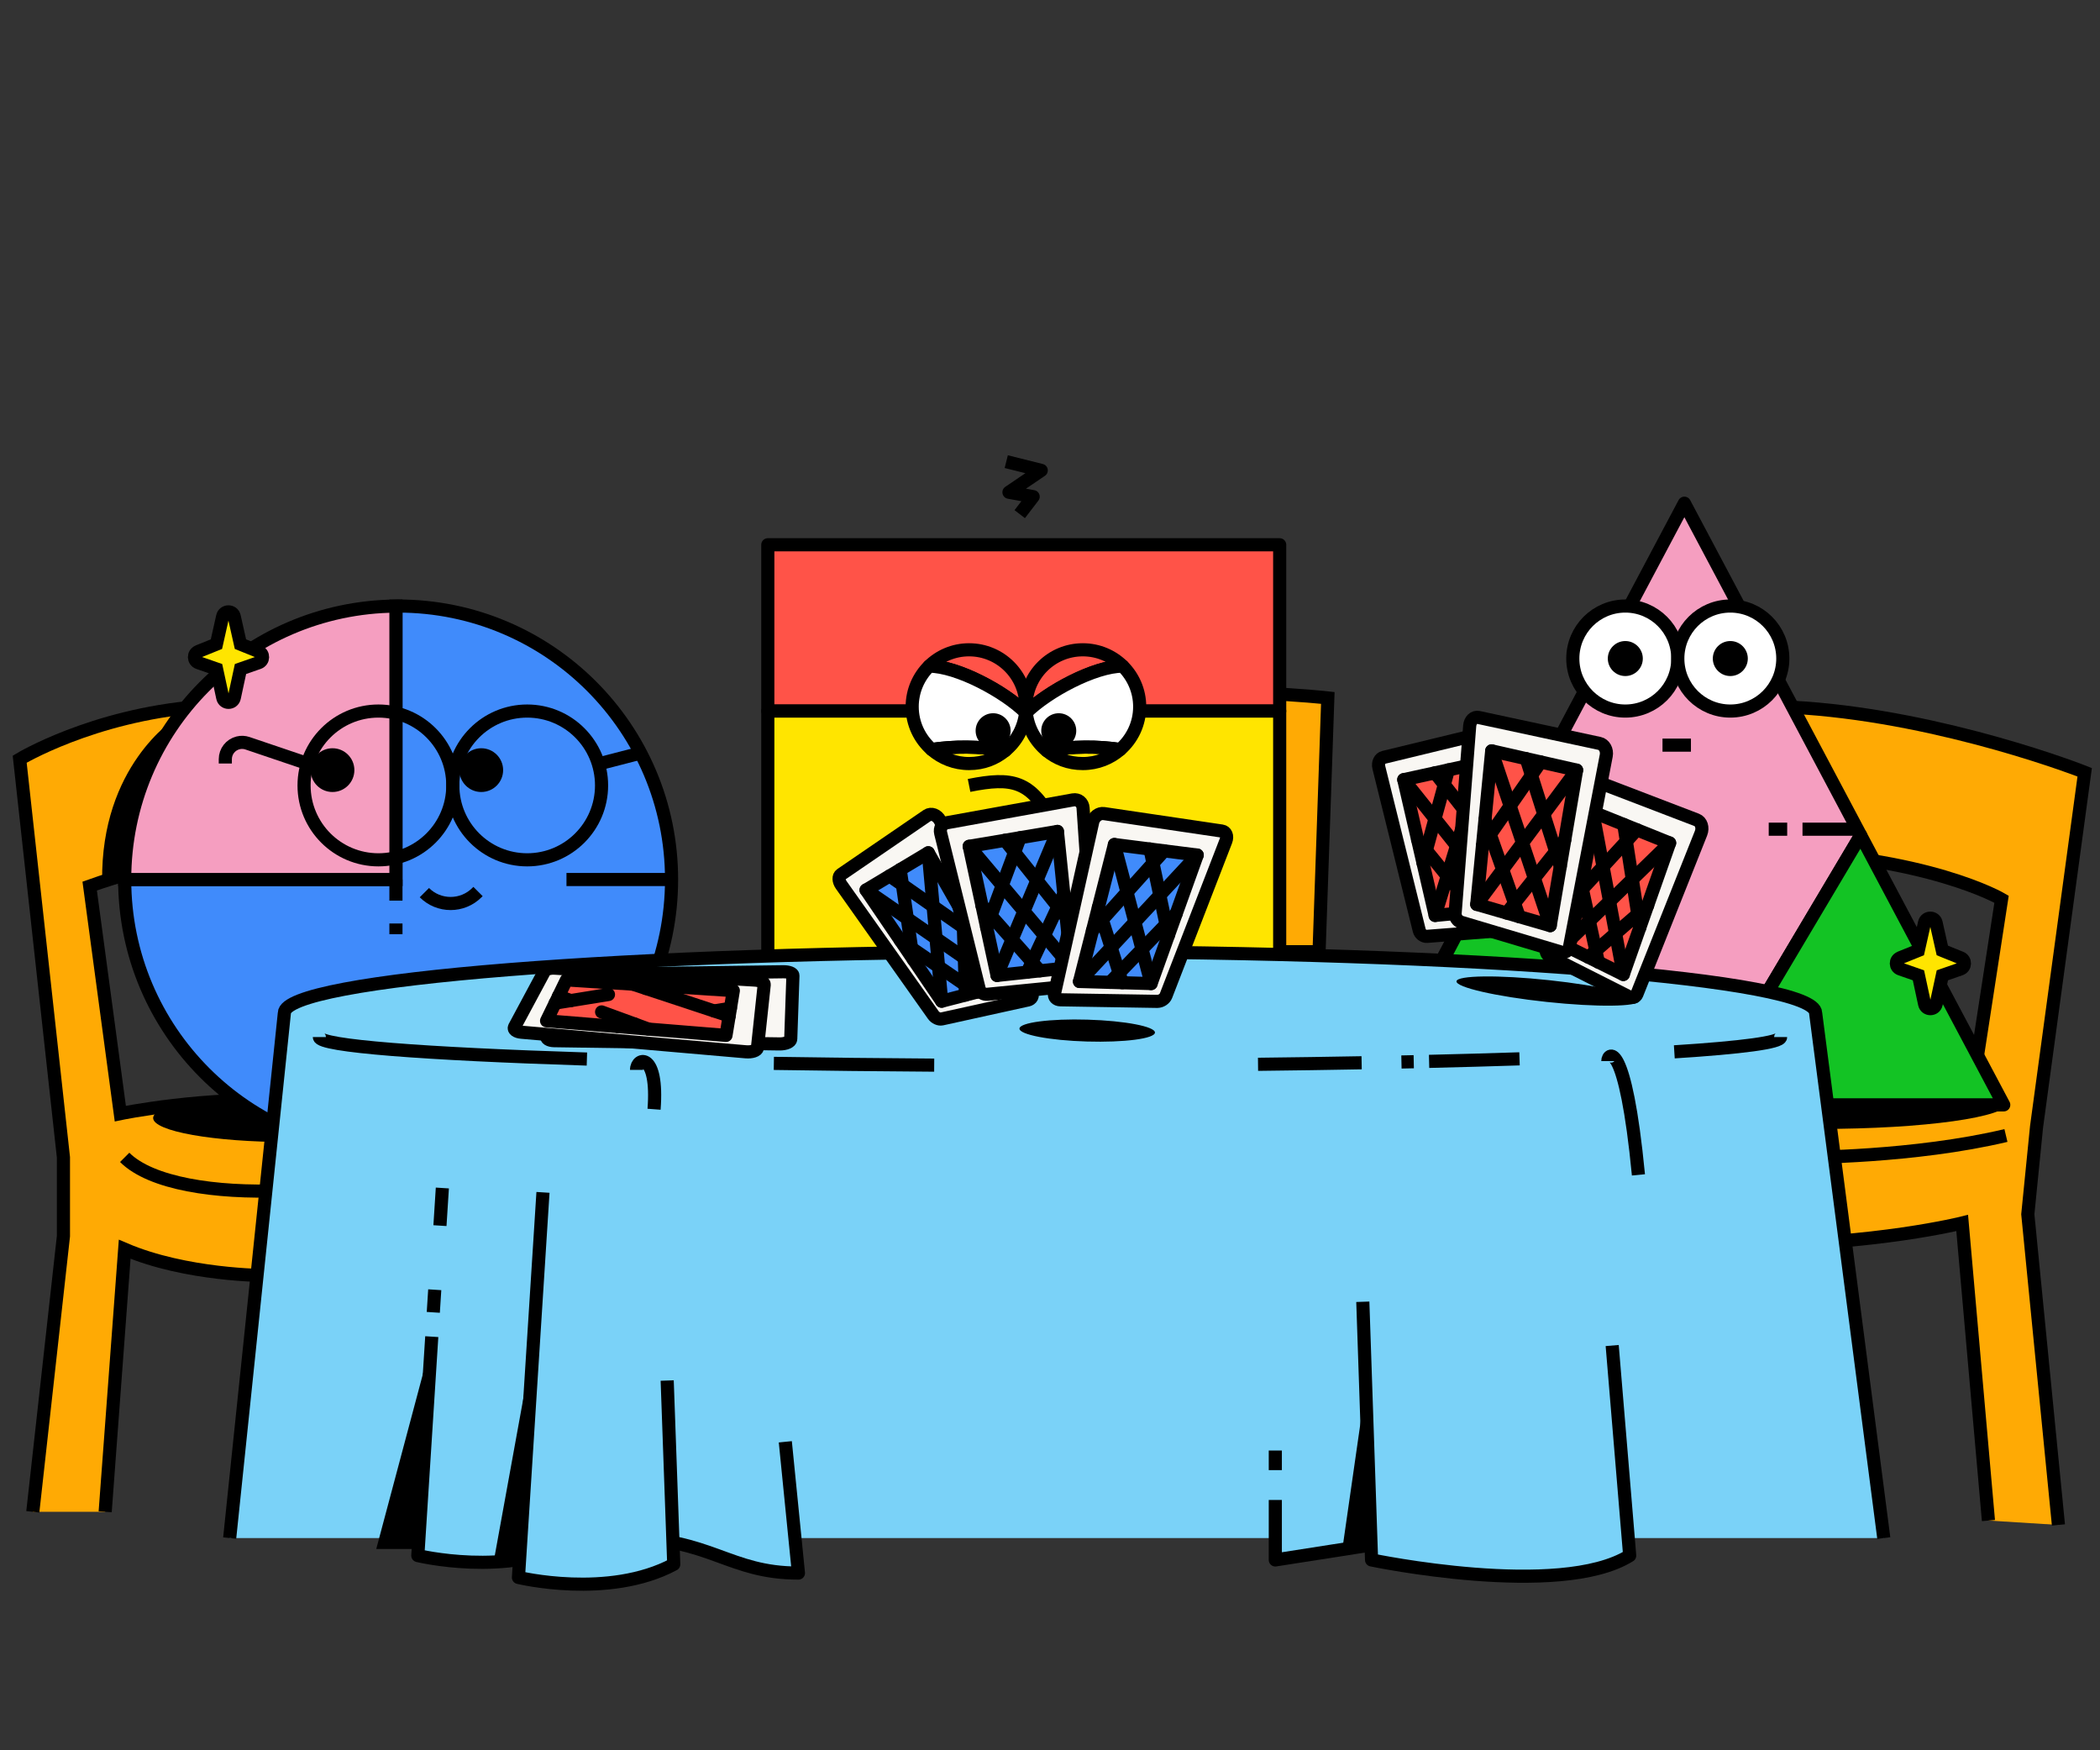<?xml version="1.0" encoding="UTF-8"?>
<svg id="Ebene_1" data-name="Ebene 1" xmlns="http://www.w3.org/2000/svg" viewBox="0 0 480 400">
  <rect x="0" y="0" width="480" height="400" fill="#333333" stroke="none"/>
  <g id="sort-it-out-fractions-poster">
    <path d="M454.5,347.5l-6-68s-20,5-49,5v-39l52-1,6-39s-17-10-54-11l3-33c32,1,65,13,70,15l-11,81-2,20,7,71" style="fill: #ffaa04; stroke: #000; stroke-miterlimit: 10; stroke-width: 3px;"/>
    <path d="M412.5,264.5s25,0,46-5" style="fill: none; stroke: #000; stroke-miterlimit: 10; stroke-width: 3px;"/>
    <path d="M301.5,217.5l2-58s-26.66-3-50.83,0l1.67,28.33h36.32l1,29.67h9.85Z" style="fill: #ffaa04; stroke: #000; stroke-miterlimit: 10; stroke-width: 3px;"/>
    <path d="M7.5,345.5l7-63v-18l-10-91s16.52-10,40.76-12v34.95s-10.76,1.05-24.76,6.05l7,52s19-4,41-3l-8,40s-18,0-32-6l-4.46,60" style="fill: #ffaa04; stroke: #000; stroke-miterlimit: 10; stroke-width: 3px;"/>
    <ellipse cx="66" cy="255.5" rx="31" ry="5.5" style="fill: #000; stroke-width: 0px;"/>
    <ellipse cx="416" cy="252" rx="43" ry="6" style="fill: #000; stroke-width: 0px;"/>
    <path d="M28.5,264.5c6,6,20.76,8.22,35.88,7.61" style="fill: none; stroke: #000; stroke-miterlimit: 10; stroke-width: 3px;"/>
    <g>
      <path d="M91,138.5c-.17,0-.33.01-.5.01v62.49H28.5c0,34.52,27.98,62.5,62.5,62.5s62.5-27.98,62.5-62.5-27.98-62.5-62.5-62.5Z" style="fill: #408bfb; stroke: #000; stroke-miterlimit: 10; stroke-width: 3px;"/>
      <path d="M90.5,138.51c-34.29.27-62,28.14-62,62.49h62v-62.49Z" style="fill: #f59ec0; stroke: #000; stroke-miterlimit: 10; stroke-width: 3px;"/>
    </g>
    <circle cx="86.5" cy="179.5" r="17" style="fill: none; stroke: #000; stroke-miterlimit: 10; stroke-width: 3px;"/>
    <circle cx="120.5" cy="179.5" r="17" style="fill: none; stroke: #000; stroke-miterlimit: 10; stroke-width: 3px;"/>
    <circle cx="76" cy="176" r="5" style="fill: #000; stroke-width: 0px;"/>
    <circle cx="110" cy="176" r="5" style="fill: #000; stroke-width: 0px;"/>
    <path d="M97,204h0c3.31,3.31,8.69,3.31,12,0l.26-.26" style="fill: none; stroke: #000; stroke-miterlimit: 10; stroke-width: 3px;"/>
    <g>
      <polygon points="385 115 312 252.5 388.69 252.5 425.3 190.91 385 115" style="fill: #f59ec0; stroke: #000; stroke-linejoin: round; stroke-width: 3px;"/>
      <polygon points="425.3 190.91 388.69 252.5 458 252.5 425.3 190.91" style="fill: #13c324; stroke: #000; stroke-linejoin: round; stroke-width: 3px;"/>
      <polygon points="345.5 189.5 312.5 252.5 387 252.5 345.5 189.5" style="fill: #13c324; stroke: #000; stroke-linejoin: round; stroke-width: 3px;"/>
    </g>
    <circle cx="371.5" cy="150.5" r="12" style="fill: #fff; stroke: #000; stroke-linejoin: round; stroke-width: 3px;"/>
    <circle cx="371.5" cy="150.5" r="4" style="fill: #000; stroke-width: 0px;"/>
    <circle cx="395.5" cy="150.5" r="12" style="fill: #fff; stroke: #000; stroke-linejoin: round; stroke-width: 3px;"/>
    <circle cx="395.5" cy="150.5" r="4" style="fill: #000; stroke-width: 0px;"/>
    <line x1="380" y1="170.29" x2="386.5" y2="170.29" style="fill: none; stroke: #000; stroke-linejoin: round; stroke-width: 3px;"/>
    <g>
      <rect x="175.5" y="124.5" width="117" height="38" style="fill: #ff5348; stroke: #000; stroke-linejoin: round; stroke-width: 3px;"/>
      <rect x="175.5" y="162.5" width="117" height="58" style="fill: #ffe500; stroke: #000; stroke-linejoin: round; stroke-width: 3px;"/>
    </g>
    <path d="M52.5,351.5l12.5-120c0-7.73,78.35-14,175-14s175,6.27,175,14l15.58,120" style="fill: #7ad2f8; stroke: #000; stroke-linejoin: round; stroke-width: 3px;"/>
    <path d="M382.7,240.38c15.42-.98,24.3-2.14,24.3-3.38" style="fill: none; stroke: #000; stroke-linejoin: round; stroke-width: 3px;"/>
    <path d="M326.65,242.56c7.27-.17,14.18-.37,20.67-.58" style="fill: none; stroke: #000; stroke-linejoin: round; stroke-width: 3px;"/>
    <path d="M320.33,242.7c.94-.02,1.88-.04,2.81-.06" style="fill: none; stroke: #000; stroke-linejoin: round; stroke-width: 3px;"/>
    <path d="M287.55,243.23c8.17-.09,16.08-.21,23.68-.35" style="fill: none; stroke: #000; stroke-linejoin: round; stroke-width: 3px;"/>
    <path d="M176.88,243.02c11.62.18,23.89.32,36.65.4" style="fill: none; stroke: #000; stroke-linejoin: round; stroke-width: 3px;"/>
    <path d="M73,237c0,2.03,23.82,3.84,61.15,5.03" style="fill: none; stroke: #000; stroke-linejoin: round; stroke-width: 3px;"/>
    <g>
      <path d="M234.43,162.85c.05-.44.07-.89.07-1.35,0-7.18-5.82-13-13-13-3.55,0-6.77,1.43-9.12,3.74,6.4,0,17.23,5.81,22.05,10.61Z" style="fill: none; stroke: #000; stroke-linecap: round; stroke-linejoin: round; stroke-width: 3px;"/>
      <path d="M234.43,162.85c-4.82-4.8-15.64-10.61-22.05-10.61-2.39,2.36-3.88,5.63-3.88,9.26,0,3.91,1.73,7.4,4.46,9.79,4.89-.75,10.94-.81,16.78.26,2.58-2.12,4.32-5.2,4.69-8.7Z" style="fill: #fff; stroke: #000; stroke-linecap: round; stroke-linejoin: round; stroke-width: 3px;"/>
      <path d="M212.96,171.29c2.29,2,5.27,3.21,8.54,3.21s6-1.11,8.24-2.95c-5.84-1.07-11.89-1.01-16.78-.26Z" style="fill: none; stroke: #000; stroke-linecap: round; stroke-linejoin: round; stroke-width: 3px;"/>
    </g>
    <g>
      <path d="M234.57,162.85c-.05-.44-.07-.89-.07-1.35,0-7.18,5.82-13,13-13,3.55,0,6.77,1.43,9.12,3.74-6.4,0-17.23,5.81-22.05,10.61Z" style="fill: none; stroke: #000; stroke-linecap: round; stroke-linejoin: round; stroke-width: 3px;"/>
      <path d="M234.57,162.85c4.82-4.8,15.64-10.61,22.05-10.61,2.39,2.36,3.88,5.63,3.88,9.26,0,3.91-1.73,7.4-4.46,9.79-4.89-.75-10.94-.81-16.78.26-2.58-2.12-4.32-5.2-4.69-8.7Z" style="fill: #fff; stroke: #000; stroke-linecap: round; stroke-linejoin: round; stroke-width: 3px;"/>
      <path d="M256.04,171.29c-2.29,2-5.27,3.21-8.54,3.21s-6-1.11-8.24-2.95c5.84-1.07,11.89-1.01,16.78-.26Z" style="fill: none; stroke: #000; stroke-linecap: round; stroke-linejoin: round; stroke-width: 3px;"/>
    </g>
    <path d="M221.5,179.5c10-2,14-1,19,8" style="fill: none; stroke: #000; stroke-miterlimit: 10; stroke-width: 3px;"/>
    <line x1="136.19" y1="174.74" x2="146.42" y2="172.1" style="fill: #000; stroke: #000; stroke-miterlimit: 10; stroke-width: 3px;"/>
    <path d="M70.02,174.41l-13.45-4.55c-.7-.24-1.45-.27-2.16-.09h0c-1.71.43-2.91,1.96-2.91,3.72v1" style="fill: none; stroke: #000; stroke-miterlimit: 10; stroke-width: 3px;"/>
    <line x1="404.28" y1="189.5" x2="408.5" y2="189.5" style="fill: none; stroke: #000; stroke-miterlimit: 10; stroke-width: 3px;"/>
    <line x1="425" y1="189.5" x2="412" y2="189.5" style="fill: none; stroke: #000; stroke-miterlimit: 10; stroke-width: 3px;"/>
    <line x1="90.5" y1="211.05" x2="90.5" y2="213.5" style="fill: none; stroke: #000; stroke-miterlimit: 10; stroke-width: 3px;"/>
    <line x1="90.5" y1="201" x2="90.5" y2="205.83" style="fill: none; stroke: #000; stroke-miterlimit: 10; stroke-width: 3px;"/>
    <circle cx="227" cy="167" r="4" style="fill: #000; stroke-width: 0px;"/>
    <circle cx="242" cy="167" r="4" style="fill: #000; stroke-width: 0px;"/>
    <path d="M45.26,148.91l4.21-1.7,1.42-6.32c.32-1.41,2.33-1.41,2.65,0l1.42,6.32,4.21,1.7c1.16.47,1.12,2.13-.06,2.54l-4.14,1.44-1.41,6.55c-.31,1.43-2.35,1.43-2.65,0l-1.41-6.55-4.14-1.44c-1.18-.41-1.23-2.07-.06-2.54Z" style="fill: #ffe500; stroke: #000; stroke-width: 3px;"/>
    <path d="M434.26,218.91l4.21-1.7,1.42-6.32c.32-1.41,2.33-1.41,2.65,0l1.42,6.32,4.21,1.7c1.16.47,1.12,2.13-.06,2.54l-4.14,1.44-1.41,6.55c-.31,1.43-2.35,1.43-2.65,0l-1.41-6.55-4.14-1.44c-1.18-.41-1.23-2.07-.06-2.54Z" style="fill: #ffe500; stroke: #000; stroke-width: 3px;"/>
    <g>
      <path d="M125,236.77l5.92-13.24c.2-.46,1.23-.84,2.29-.85l45.8-.6c1.25-.02,2.25.37,2.23.87l-.5,14.52c-.02.63-1.19,1.13-2.61,1.1l-51.45-.74c-1.18-.02-1.92-.49-1.67-1.06Z" style="fill: #f9f7f3; stroke: #000; stroke-linecap: round; stroke-linejoin: round; stroke-width: 3px;"/>
      <polygon points="132.2 234.81 136.06 225.16 174.28 224.84 173.34 235.17 132.2 234.81" style="fill: #ff5348; stroke: #000; stroke-linecap: round; stroke-linejoin: round; stroke-width: 3px;"/>
      <g>
        <line x1="152.27" y1="234.07" x2="148.55" y2="234.96" style="fill: none; stroke: #000; stroke-linecap: round; stroke-linejoin: round; stroke-width: 3px;"/>
        <line x1="173.91" y1="228.92" x2="170.22" y2="229.8" style="fill: none; stroke: #000; stroke-linecap: round; stroke-linejoin: round; stroke-width: 3px;"/>
        <polyline points="145.87 227.8 137.38 229.81 133.87 230.63" style="fill: none; stroke: #000; stroke-linecap: round; stroke-linejoin: round; stroke-width: 3px;"/>
        <line x1="157.81" y1="224.98" x2="154.34" y2="225.8" style="fill: none; stroke: #000; stroke-linecap: round; stroke-linejoin: round; stroke-width: 3px;"/>
      </g>
      <g>
        <polyline points="173.75 230.68 162.04 227.74 154.34 225.8 151.29 225.03" style="fill: none; stroke: #000; stroke-linecap: round; stroke-linejoin: round; stroke-width: 3px;"/>
        <line x1="137.38" y1="229.81" x2="134.53" y2="228.99" style="fill: none; stroke: #000; stroke-linecap: round; stroke-linejoin: round; stroke-width: 3px;"/>
        <polyline points="155.57 235.02 152.27 234.07 144.6 231.87" style="fill: none; stroke: #000; stroke-linecap: round; stroke-linejoin: round; stroke-width: 3px;"/>
      </g>
    </g>
    <g>
      <path d="M348.56,212.25l-22.37,1.74c-.79.06-1.59-.55-1.79-1.36l-9.23-37.22c-.27-1.07.23-2.12,1.11-2.33l25.24-6.12c1.07-.26,2.09.52,2.28,1.74l6.23,41.79c.13.9-.52,1.69-1.46,1.76Z" style="fill: #f9f7f3; stroke: #000; stroke-linecap: round; stroke-linejoin: round; stroke-width: 3px;"/>
      <polygon points="344.4 207.65 328.03 209.21 320.86 178.18 338.77 174.27 344.4 207.65" style="fill: #ff5348; stroke: #000; stroke-linecap: round; stroke-linejoin: round; stroke-width: 3px;"/>
      <g>
        <line x1="320.86" y1="178.18" x2="344.4" y2="207.65" style="fill: none; stroke: #000; stroke-linecap: round; stroke-linejoin: round; stroke-width: 3px;"/>
        <polyline points="328 176.62 330.13 179.34 335.22 185.83 340.2 192.18 342.22 194.75" style="fill: none; stroke: #000; stroke-linecap: round; stroke-linejoin: round; stroke-width: 3px;"/>
        <polyline points="324.03 191.88 326.02 194.34 330.8 200.22 335.47 205.98 337.37 208.32" style="fill: none; stroke: #000; stroke-linecap: round; stroke-linejoin: round; stroke-width: 3px;"/>
      </g>
      <g>
        <line x1="338.77" y1="174.27" x2="328.03" y2="209.21" style="fill: none; stroke: #000; stroke-linecap: round; stroke-linejoin: round; stroke-width: 3px;"/>
        <polyline points="331.05 175.95 330.13 179.34 328 187.12 326.02 194.34 325.25 197.17" style="fill: none; stroke: #000; stroke-linecap: round; stroke-linejoin: round; stroke-width: 3px;"/>
        <polyline points="341.27 189.07 340.2 192.18 337.75 199.33 335.47 205.98 334.58 208.58" style="fill: none; stroke: #000; stroke-linecap: round; stroke-linejoin: round; stroke-width: 3px;"/>
      </g>
    </g>
    <g>
      <path d="M372.33,227.78l-17.98-9.09c-.66-.33-1.09-1.16-.96-1.87l6.66-37.61c.23-1.27,1.15-2.03,2.07-1.68l25.68,9.84c1.06.41,1.5,1.78,1,3.05l-14.66,36.81c-.27.67-1.08.92-1.8.55Z" style="fill: #f9f7f3; stroke: #000; stroke-linecap: round; stroke-linejoin: round; stroke-width: 3px;"/>
      <polygon points="371.04 222.7 357.57 216.04 364.06 185.57 381.63 192.65 371.04 222.7" style="fill: #ff5348; stroke: #000; stroke-linecap: round; stroke-linejoin: round; stroke-width: 3px;"/>
      <g>
        <line x1="364.06" y1="185.57" x2="371.04" y2="222.7" style="fill: none; stroke: #000; stroke-linecap: round; stroke-linejoin: round; stroke-width: 3px;"/>
        <polyline points="371.15 188.43 371.74 192.26 373.1 200.96 374.34 208.92 374.81 212.01" style="fill: none; stroke: #000; stroke-linecap: round; stroke-linejoin: round; stroke-width: 3px;"/>
        <polyline points="360.99 199.99 361.68 203.18 363.28 210.49 364.76 217.24 365.34 219.88" style="fill: none; stroke: #000; stroke-linecap: round; stroke-linejoin: round; stroke-width: 3px;"/>
      </g>
      <g>
        <line x1="381.63" y1="192.65" x2="357.57" y2="216.04" style="fill: none; stroke: #000; stroke-linecap: round; stroke-linejoin: round; stroke-width: 3px;"/>
        <polyline points="374.14 189.64 371.74 192.26 366.4 198.05 361.68 203.18 359.89 205.13" style="fill: none; stroke: #000; stroke-linecap: round; stroke-linejoin: round; stroke-width: 3px;"/>
        <polyline points="376.6 206.95 374.34 208.92 369.28 213.31 364.76 217.24 363.04 218.74" style="fill: none; stroke: #000; stroke-linecap: round; stroke-linejoin: round; stroke-width: 3px;"/>
      </g>
    </g>
    <g>
      <path d="M356.76,217.56l-22.77-6.79c-.84-.25-1.46-1.19-1.39-2.09l3.33-42.8c.1-1.27,1-2.13,2.01-1.92l27.63,5.93c1.12.24,1.82,1.5,1.57,2.81l-8.4,43.7c-.18.92-1.06,1.44-1.97,1.17Z" style="fill: #f9f7f3; stroke: #000; stroke-linecap: round; stroke-linejoin: round; stroke-width: 3px;"/>
      <polygon points="354.34 211.54 337.54 206.68 340.96 171.6 360.37 176 354.34 211.54" style="fill: #ff5348; stroke: #000; stroke-linecap: round; stroke-linejoin: round; stroke-width: 3px;"/>
      <g>
        <line x1="340.96" y1="171.6" x2="354.34" y2="211.54" style="fill: none; stroke: #000; stroke-linecap: round; stroke-linejoin: round; stroke-width: 3px;"/>
        <polyline points="348.85 173.39 350.05 177.18 352.87 186.08 355.57 194.59 356.64 197.99" style="fill: none; stroke: #000; stroke-linecap: round; stroke-linejoin: round; stroke-width: 3px;"/>
        <polyline points="339.43 187.3 340.63 190.71 343.46 198.72 346.17 206.41 347.25 209.49" style="fill: none; stroke: #000; stroke-linecap: round; stroke-linejoin: round; stroke-width: 3px;"/>
      </g>
      <g>
        <line x1="360.37" y1="176" x2="337.54" y2="206.68" style="fill: none; stroke: #000; stroke-linecap: round; stroke-linejoin: round; stroke-width: 3px;"/>
        <polyline points="352.16 174.14 350.05 177.18 345.17 184.18 340.63 190.71 338.85 193.27" style="fill: none; stroke: #000; stroke-linecap: round; stroke-linejoin: round; stroke-width: 3px;"/>
        <polyline points="357.66 191.94 355.57 194.59 350.71 200.7 346.17 206.41 344.39 208.66" style="fill: none; stroke: #000; stroke-linecap: round; stroke-linejoin: round; stroke-width: 3px;"/>
      </g>
    </g>
    <polyline points="230 105.5 238 107.5 230.62 112.5 236.15 113.5 233.08 117.5" style="fill: none; stroke: #000; stroke-linejoin: round; stroke-width: 3px;"/>
    <g>
      <g>
        <path d="M234.9,228.54l-19.62,4.32c-.63.14-1.49-.25-1.93-.86l-21.06-29.75c-.64-.91-.68-1.98-.07-2.39l19.69-13.47c.95-.65,2.28-.15,2.95,1.1l20.94,39.3c.41.78,0,1.56-.9,1.76Z" style="fill: #f9f7f3; stroke: #000; stroke-linecap: round; stroke-linejoin: round; stroke-width: 3px;"/>
        <polygon points="229.41 225.14 215.24 228.81 197.96 203.4 212.18 194.89 229.41 225.14" style="fill: #408bfb; stroke: #000; stroke-linecap: round; stroke-linejoin: round; stroke-width: 3px;"/>
        <g>
          <line x1="197.96" y1="203.4" x2="229.41" y2="225.14" style="fill: none; stroke: #000; stroke-linecap: round; stroke-linejoin: round; stroke-width: 3px;"/>
          <polyline points="203.35 200.18 206.27 202.22 213.28 207.12 220.2 211.95 223.02 213.92" style="fill: none; stroke: #000; stroke-linecap: round; stroke-linejoin: round; stroke-width: 3px;"/>
          <polyline points="205.8 214.93 208.36 216.69 214.52 220.91 220.61 225.08 223.09 226.78" style="fill: none; stroke: #000; stroke-linecap: round; stroke-linejoin: round; stroke-width: 3px;"/>
        </g>
        <g>
          <line x1="212.18" y1="194.89" x2="215.24" y2="228.81" style="fill: none; stroke: #000; stroke-linecap: round; stroke-linejoin: round; stroke-width: 3px;"/>
          <polyline points="205.76 198.73 206.27 202.22 207.38 209.92 208.36 216.69 208.73 219.25" style="fill: none; stroke: #000; stroke-linecap: round; stroke-linejoin: round; stroke-width: 3px;"/>
          <polyline points="220.1 208.79 220.2 211.95 220.42 218.93 220.61 225.08 220.68 227.4" style="fill: none; stroke: #000; stroke-linecap: round; stroke-linejoin: round; stroke-width: 3px;"/>
        </g>
      </g>
      <g>
        <path d="M248.61,224.96l-22.93,2.27c-.84.08-1.66-.43-1.84-1.14l-8.83-35.68c-.28-1.12.34-2.19,1.39-2.38l28.87-5.23c1.18-.21,2.21.62,2.29,1.85l2.63,38.76c.05.77-.66,1.46-1.58,1.55Z" style="fill: #f9f7f3; stroke: #000; stroke-linecap: round; stroke-linejoin: round; stroke-width: 3px;"/>
        <polygon points="244.87 221.1 227.89 222.92 221.53 193.41 241.7 190.01 244.87 221.1" style="fill: #408bfb; stroke: #000; stroke-linecap: round; stroke-linejoin: round; stroke-width: 3px;"/>
        <g>
          <line x1="221.53" y1="193.41" x2="244.87" y2="221.1" style="fill: none; stroke: #000; stroke-linecap: round; stroke-linejoin: round; stroke-width: 3px;"/>
          <polyline points="229.7 192.04 231.9 194.8 237.01 201.2 241.8 207.21 243.69 209.59" style="fill: none; stroke: #000; stroke-linecap: round; stroke-linejoin: round; stroke-width: 3px;"/>
          <polyline points="224.44 206.94 226.51 209.27 231.33 214.71 235.89 219.84 237.69 221.87" style="fill: none; stroke: #000; stroke-linecap: round; stroke-linejoin: round; stroke-width: 3px;"/>
        </g>
        <g>
          <line x1="241.7" y1="190.01" x2="227.89" y2="222.92" style="fill: none; stroke: #000; stroke-linecap: round; stroke-linejoin: round; stroke-width: 3px;"/>
          <polyline points="233.14 191.46 231.9 194.8 229.08 202.37 226.51 209.27 225.52 211.94" style="fill: none; stroke: #000; stroke-linecap: round; stroke-linejoin: round; stroke-width: 3px;"/>
          <polyline points="243.16 204.32 241.8 207.21 238.72 213.8 235.89 219.84 234.79 222.18" style="fill: none; stroke: #000; stroke-linecap: round; stroke-linejoin: round; stroke-width: 3px;"/>
        </g>
      </g>
      <g>
        <path d="M264.57,228.85l-22.19-.36c-.92-.01-1.52-.66-1.35-1.44l8.73-39.17c.28-1.24,1.43-2.11,2.56-1.95l26.95,3.99c.95.14,1.36,1.15.94,2.25l-13.7,35.39c-.28.72-1.14,1.29-1.94,1.28Z" style="fill: #f9f7f3; stroke: #000; stroke-linecap: round; stroke-linejoin: round; stroke-width: 3px;"/>
        <polygon points="263.11 224.78 246.74 224.3 254.72 193 273.65 195.41 263.11 224.78" style="fill: #408bfb; stroke: #000; stroke-linecap: round; stroke-linejoin: round; stroke-width: 3px;"/>
        <g>
          <line x1="254.72" y1="193" x2="263.11" y2="224.78" style="fill: none; stroke: #000; stroke-linecap: round; stroke-linejoin: round; stroke-width: 3px;"/>
          <polyline points="262.85 194.03 263.54 197.27 265.1 204.59 266.51 211.23 267.05 213.79" style="fill: none; stroke: #000; stroke-linecap: round; stroke-linejoin: round; stroke-width: 3px;"/>
          <polyline points="251.06 207.36 251.95 210.17 253.97 216.54 255.81 222.34 256.52 224.58" style="fill: none; stroke: #000; stroke-linecap: round; stroke-linejoin: round; stroke-width: 3px;"/>
        </g>
        <g>
          <line x1="273.65" y1="195.41" x2="246.74" y2="224.3" style="fill: none; stroke: #000; stroke-linecap: round; stroke-linejoin: round; stroke-width: 3px;"/>
          <polyline points="266.08 194.44 263.54 197.27 257.59 203.89 251.95 210.17 249.71 212.66" style="fill: none; stroke: #000; stroke-linecap: round; stroke-linejoin: round; stroke-width: 3px;"/>
          <polyline points="268.84 208.81 266.51 211.23 261.03 216.92 255.81 222.34 253.73 224.5" style="fill: none; stroke: #000; stroke-linecap: round; stroke-linejoin: round; stroke-width: 3px;"/>
        </g>
      </g>
    </g>
    <line x1="164.5" y1="232.5" x2="170.22" y2="229.8" style="fill: none; stroke: #000; stroke-linecap: round; stroke-linejoin: round; stroke-width: 3px;"/>
    <g>
      <path d="M117.6,234.72l6.86-12.78c.24-.44,1.28-.75,2.34-.68l45.72,2.72c1.25.07,2.22.53,2.16,1.03l-1.55,14.45c-.07.62-1.27,1.04-2.68.91l-51.26-4.47c-1.17-.1-1.88-.63-1.59-1.18Z" style="fill: #f9f7f3; stroke: #000; stroke-linecap: round; stroke-linejoin: round; stroke-width: 3px;"/>
      <polygon points="124.93 233.29 129.48 223.94 167.62 226.39 165.94 236.63 124.93 233.29" style="fill: #ff5348; stroke: #000; stroke-linecap: round; stroke-linejoin: round; stroke-width: 3px;"/>
      <g>
        <line x1="145" y1="234" x2="141.22" y2="234.61" style="fill: none; stroke: #000; stroke-linecap: round; stroke-linejoin: round; stroke-width: 3px;"/>
        <line x1="166.95" y1="230.43" x2="163.22" y2="231.04" style="fill: none; stroke: #000; stroke-linecap: round; stroke-linejoin: round; stroke-width: 3px;"/>
        <polyline points="139.08 227.28 130.46 228.67 126.9 229.24" style="fill: none; stroke: #000; stroke-linecap: round; stroke-linejoin: round; stroke-width: 3px;"/>
        <line x1="151.19" y1="225.33" x2="147.66" y2="225.9" style="fill: none; stroke: #000; stroke-linecap: round; stroke-linejoin: round; stroke-width: 3px;"/>
      </g>
      <g>
        <polyline points="166.67 232.18 155.2 228.39 147.66 225.9 144.68 224.92" style="fill: none; stroke: #000; stroke-linecap: round; stroke-linejoin: round; stroke-width: 3px;"/>
        <line x1="130.46" y1="228.67" x2="127.67" y2="227.65" style="fill: none; stroke: #000; stroke-linecap: round; stroke-linejoin: round; stroke-width: 3px;"/>
        <polyline points="148.22 235.19 145 234 137.51 231.26" style="fill: none; stroke: #000; stroke-linecap: round; stroke-linejoin: round; stroke-width: 3px;"/>
      </g>
    </g>
    <path d="M142.5,351.5c20,0,24,8,40,8l-3-30" style="fill: #7ad2f8; stroke: #000; stroke-linejoin: round; stroke-width: 3px;"/>
    <path d="M98.69,305.47l-3.19,50.03s20.55,5,35.5-3" style="fill: #7ad2f8; stroke: #000; stroke-linejoin: round; stroke-width: 3px;"/>
    <line x1="99.37" y1="294.75" x2="99.04" y2="299.92" style="fill: #7ad2f8; stroke: #000; stroke-linejoin: round; stroke-width: 3px;"/>
    <line x1="101.11" y1="271.5" x2="100.56" y2="280.1" style="fill: #7ad2f8; stroke: #000; stroke-linejoin: round; stroke-width: 3px;"/>
    <path d="M124.11,272.5l-5.61,88s20.55,5,35.5-3l-1.5-42" style="fill: #7ad2f8; stroke: #000; stroke-linejoin: round; stroke-width: 3px;"/>
    <line x1="291.5" y1="335.98" x2="291.5" y2="331.5" style="fill: #7ad2f8; stroke: #000; stroke-linejoin: round; stroke-width: 3px;"/>
    <polyline points="323.5 351.5 291.5 356.5 291.5 342.8" style="fill: #7ad2f8; stroke: #000; stroke-linejoin: round; stroke-width: 3px;"/>
    <path d="M311.5,297.5l2,59s43,9,59-1l-4-48" style="fill: #7ad2f8; stroke: #000; stroke-linejoin: round; stroke-width: 3px;"/>
    <path d="M145.5,244.5c0-3,5-4,4,9" style="fill: none; stroke: #000; stroke-linejoin: round; stroke-width: 3px;"/>
    <path d="M367.5,242.5c0-2,4-5,7,26" style="fill: #7ad2f8; stroke: #000; stroke-linejoin: round; stroke-width: 3px;"/>
    <ellipse cx="353.79" cy="226.49" rx="2.5" ry="21" transform="translate(90.99 554.21) rotate(-83.9)" style="fill: #000; stroke-width: 0px;"/>
    <ellipse cx="248.51" cy="235.53" rx="2.5" ry="15.49" transform="translate(5.75 476.98) rotate(-88.31)" style="fill: #000; stroke-width: 0px;"/>
    <path d="M23.35,201.38c-.35-26.38,16.62-37.1,16.62-37.1,0,0-9.97,11.72-10.97,36.72l-5.65.38Z" style="fill: #000; stroke-width: 0px;"/>
    <polygon points="98 309 95 354 86 354 98 309" style="fill: #000; stroke-width: 0px;"/>
    <polygon points="118.48 355.98 113 356 121 312 118.48 355.98" style="fill: #000; stroke-width: 0px;"/>
    <polygon points="306.82 354.04 313.4 352.61 312 318 306.82 354.04" style="fill: #000; stroke-width: 0px;"/>
    <line x1="129.48" y1="201" x2="153.5" y2="201" style="fill: none; stroke: #000; stroke-miterlimit: 10; stroke-width: 3px;"/>
  </g>
</svg>